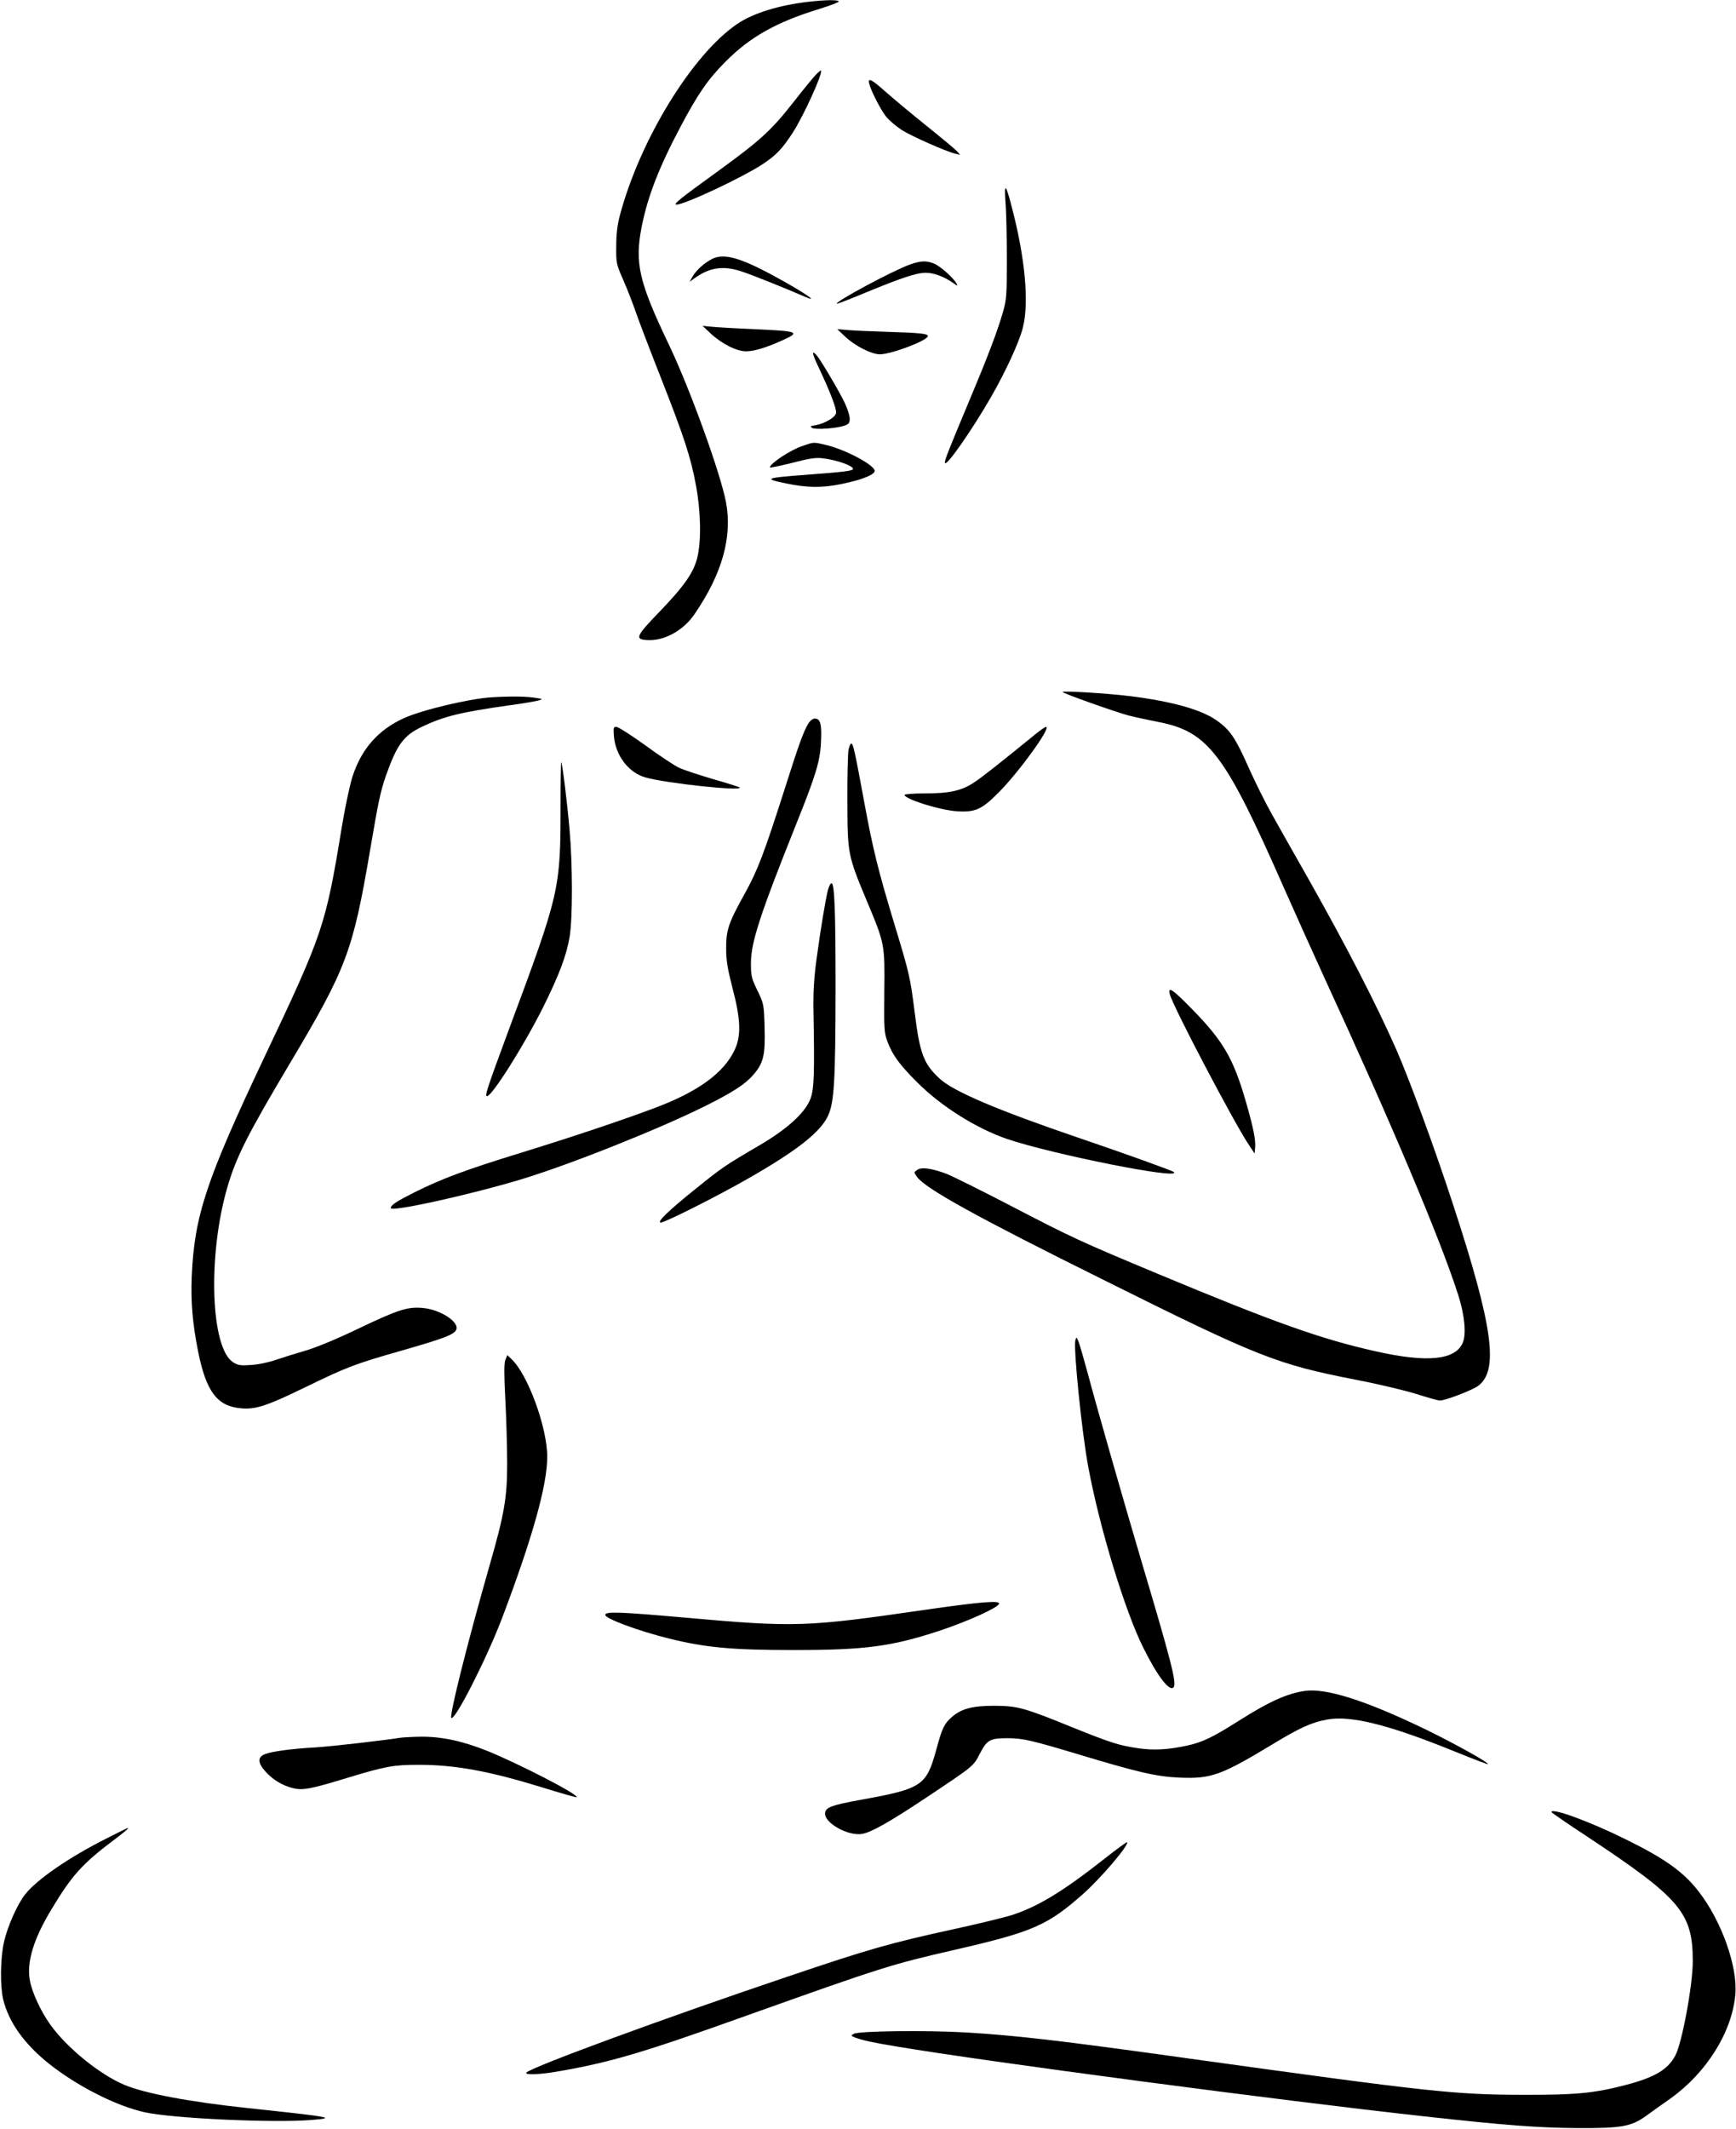  <svg version="1.0" xmlns="http://www.w3.org/2000/svg"
 width="1044pt" height="1280pt" viewBox="0 0 1044 1280"
 preserveAspectRatio="xMidYMid meet"><g transform="translate(0,1280) scale(0.1,-0.1)"
fill="#000000" stroke="none">
<path d="M4860 12789 c-175 -20 -330 -68 -425 -132 -270 -182 -586 -696 -707
-1151 -15 -57 -22 -112 -22 -186 -1 -103 0 -107 43 -205 24 -55 58 -143 76
-195 18 -52 83 -223 145 -380 143 -363 184 -488 215 -656 30 -160 33 -332 9
-434 -21 -90 -79 -174 -230 -330 -138 -143 -147 -163 -76 -168 104 -8 221 56
289 156 167 244 228 465 189 673 -33 174 -216 680 -342 944 -182 381 -208 492
-165 712 36 181 103 355 233 600 103 195 165 286 269 390 149 151 308 240 566
319 67 21 120 41 117 46 -6 10 -81 9 -184 -3z"/>
<path d="M4903 12347 c-16 -17 -74 -88 -128 -157 -137 -175 -200 -232 -461
-422 -226 -163 -269 -198 -245 -198 49 0 398 164 519 244 80 53 116 91 180
189 66 103 183 360 169 373 -2 2 -17 -11 -34 -29z"/>
<path d="M5227 12298 c10 -44 72 -163 104 -202 18 -21 59 -56 91 -77 58 -37
265 -129 323 -143 l29 -7 -19 22 c-11 12 -94 81 -185 154 -91 73 -201 165
-245 204 -84 75 -107 86 -98 49z"/>
<path d="M6047 11580 c5 -58 8 -211 8 -340 0 -214 -2 -242 -23 -315 -31 -109
-88 -260 -195 -515 -142 -339 -158 -381 -154 -393 8 -24 161 195 278 398 88
154 168 327 190 414 39 152 14 421 -67 729 -36 140 -46 146 -37 22z"/>
<path d="M4284 11244 c-45 -22 -97 -68 -118 -105 l-19 -33 31 22 c92 66 175
77 288 38 60 -20 255 -98 377 -151 68 -29 30 1 -85 68 -280 161 -395 200 -474
161z"/>
<path d="M5473 11210 c-100 -35 -452 -224 -441 -236 3 -2 78 27 169 65 221 91
310 121 367 121 49 0 111 -24 164 -61 27 -20 29 -20 20 -3 -19 34 -96 103
-134 119 -47 19 -80 18 -145 -5z"/>
<path d="M4274 10795 c66 -62 158 -108 213 -107 49 0 121 22 216 65 114 51
101 56 -166 68 -117 5 -234 12 -262 15 l-50 5 49 -46z"/>
<path d="M5083 10776 c59 -56 158 -106 208 -106 69 0 289 83 289 110 0 14 -48
19 -245 25 -99 3 -207 8 -240 11 l-60 5 48 -45z"/>
<path d="M4927 10583 c67 -142 105 -242 101 -266 -4 -26 -67 -63 -122 -73 -33
-5 -37 -8 -21 -17 21 -11 145 -3 193 14 27 9 32 16 32 42 0 18 -13 59 -29 93
-31 67 -145 259 -169 287 -34 38 -29 12 15 -80z"/>
<path d="M4826 10119 c-74 -25 -196 -106 -196 -129 0 -4 60 9 133 27 103 27
143 33 183 28 86 -10 184 -45 184 -64 0 -12 -51 -18 -289 -36 -239 -18 -250
-23 -120 -50 131 -28 222 -29 339 -5 123 25 200 56 200 79 0 35 -175 128 -293
156 -77 18 -70 18 -141 -6z"/>
<path d="M6390 8640 c0 -8 314 -119 395 -141 39 -10 117 -27 174 -38 307 -58
405 -187 761 -996 73 -165 186 -415 250 -555 392 -850 693 -1562 799 -1894 39
-122 50 -235 28 -288 -44 -105 -214 -122 -524 -52 -327 73 -606 172 -1313 467
-458 191 -515 217 -880 407 -179 93 -354 180 -390 194 -90 33 -150 41 -175 22
-20 -14 -20 -14 1 -43 52 -70 363 -242 1109 -612 945 -471 1053 -513 1529
-606 131 -25 294 -64 362 -85 69 -22 133 -40 143 -40 33 0 195 62 230 88 126
93 90 356 -151 1092 -110 337 -264 756 -343 935 -121 273 -293 607 -523 1015
-86 151 -187 330 -225 398 -38 68 -96 185 -130 260 -88 198 -118 244 -205 304
-92 63 -268 112 -517 143 -139 17 -405 33 -405 25z"/>
<path d="M2958 8608 c-134 -8 -420 -76 -530 -126 -153 -70 -253 -183 -307
-347 -17 -52 -45 -184 -66 -310 -96 -587 -112 -636 -460 -1370 -356 -752 -426
-963 -442 -1330 -6 -151 5 -284 38 -448 49 -246 116 -333 263 -344 85 -7 154
16 386 129 249 121 294 138 578 219 254 73 315 96 326 126 18 47 -99 122 -206
130 -89 7 -145 -11 -388 -127 -125 -60 -246 -110 -310 -129 -58 -17 -139 -42
-180 -56 -43 -15 -107 -29 -150 -31 -64 -5 -80 -2 -108 16 -135 85 -154 638
-36 1048 54 186 120 317 379 752 339 569 377 671 480 1275 50 295 63 358 97
455 65 183 106 239 216 291 133 63 230 87 527 129 83 11 161 25 175 29 24 8
24 9 -10 14 -61 11 -152 12 -272 5z"/>
<path d="M4860 8448 c-28 -46 -58 -129 -140 -388 -125 -391 -163 -491 -241
-632 -99 -178 -113 -221 -112 -333 0 -70 9 -122 38 -235 50 -189 53 -287 13
-372 -65 -139 -221 -252 -483 -350 -197 -74 -505 -177 -804 -269 -337 -104
-469 -153 -642 -239 -105 -53 -139 -75 -139 -93 0 -25 469 78 785 173 296 90
828 302 1109 442 160 80 238 130 285 185 62 70 74 118 69 286 -4 141 -5 143
-43 222 -36 74 -39 87 -39 165 0 125 55 293 276 845 113 282 140 368 145 481
6 109 -3 144 -37 144 -12 0 -29 -13 -40 -32z"/>
<path d="M3692 8372 c11 -116 89 -218 190 -246 122 -35 590 -85 566 -60 -4 3
-75 26 -160 50 -84 25 -176 55 -204 68 -27 13 -119 73 -203 135 -85 61 -163
111 -174 111 -18 0 -19 -5 -15 -58z"/>
<path d="M6228 8387 c-220 -179 -324 -261 -370 -291 -75 -50 -148 -66 -295
-66 -68 0 -123 -4 -123 -9 0 -25 210 -91 312 -98 112 -8 152 10 253 112 124
124 319 395 286 395 -6 0 -34 -19 -63 -43z"/>
<path d="M5103 8293 c-4 -21 -8 -159 -7 -308 1 -319 1 -324 118 -604 108 -258
107 -257 104 -544 -2 -224 -1 -246 19 -299 30 -81 73 -140 182 -248 142 -142
353 -274 536 -337 274 -93 1057 -249 1004 -199 -9 8 -288 109 -574 206 -487
166 -753 279 -835 356 -96 89 -119 151 -150 404 -26 203 -31 228 -120 520
-101 333 -132 462 -184 745 -55 298 -65 345 -77 345 -4 0 -12 -17 -16 -37z"/>
<path d="M3371 7964 c0 -511 -3 -527 -309 -1349 -135 -365 -148 -405 -133
-405 30 0 221 303 335 530 98 197 143 315 162 430 18 113 18 428 -1 645 -15
169 -43 396 -50 403 -2 2 -4 -112 -4 -254z"/>
<path d="M4980 7453 c-14 -52 -45 -237 -70 -423 -15 -112 -20 -197 -18 -305 7
-372 4 -467 -16 -525 -29 -85 -136 -184 -306 -284 -212 -124 -226 -134 -380
-258 -169 -135 -244 -208 -216 -208 25 0 345 161 531 268 290 166 432 278 476
377 36 81 43 211 44 750 0 487 -6 645 -25 645 -5 0 -14 -17 -20 -37z"/>
<path d="M7035 6823 c16 -68 382 -765 473 -902 l37 -56 3 35 c5 45 -12 126
-55 275 -75 261 -137 367 -323 557 -118 121 -148 141 -135 91z"/>
<path d="M6467 4741 c-12 -49 39 -555 78 -762 68 -366 222 -870 332 -1088 86
-173 160 -267 182 -233 17 27 -18 163 -189 737 -118 399 -272 936 -330 1154
-23 85 -47 168 -54 185 -12 30 -13 30 -19 7z"/>
<path d="M3039 4624 c-8 -21 -8 -85 0 -239 6 -116 11 -288 11 -384 0 -205 -17
-303 -104 -606 -133 -464 -245 -910 -232 -923 21 -20 212 355 305 599 183 483
272 800 272 971 0 176 -117 496 -215 587 l-25 24 -12 -29z"/>
<path d="M5550 3120 c-702 -102 -771 -104 -1431 -45 -397 35 -479 38 -479 16
0 -22 196 -95 380 -141 221 -55 380 -70 752 -70 431 0 589 21 878 116 166 55
351 138 358 162 7 22 -110 12 -458 -38z"/>
<path d="M7845 2634 c-107 -16 -215 -65 -398 -181 -153 -97 -215 -127 -306
-147 -114 -25 -201 -30 -292 -17 -119 17 -168 33 -399 126 -292 119 -331 129
-470 130 -132 0 -200 -18 -256 -68 -46 -40 -58 -65 -94 -198 -59 -215 -86
-233 -452 -299 -175 -32 -211 -45 -216 -78 -9 -60 139 -143 224 -127 56 10
171 76 383 217 289 193 284 188 324 266 43 82 61 92 165 92 94 0 144 -12 437
-100 352 -106 460 -131 600 -137 188 -8 249 14 557 200 163 99 235 132 328
149 144 27 377 -32 781 -197 101 -41 185 -73 187 -71 8 8 -195 121 -371 207
-364 176 -602 252 -732 233z"/>
<path d="M2410 2353 c-106 -17 -425 -53 -510 -58 -145 -8 -269 -25 -307 -41
-45 -18 -44 -52 4 -105 44 -49 102 -84 164 -99 59 -15 107 -6 329 62 228 69
275 78 428 78 218 0 421 -37 737 -134 115 -36 211 -63 213 -61 15 15 -350 203
-541 280 -149 59 -272 85 -397 84 -52 -1 -106 -4 -120 -6z"/>
<path d="M9330 1906 c0 -3 98 -71 219 -150 558 -370 631 -456 631 -747 0 -145
-65 -494 -106 -569 -45 -83 -124 -129 -294 -174 -191 -50 -300 -61 -620 -60
-415 1 -561 17 -2015 219 -780 109 -1027 137 -1335 156 -238 14 -646 9 -675
-8 -19 -11 -19 -12 6 -22 49 -18 103 -30 254 -55 535 -90 2301 -324 3175 -420
491 -54 677 -68 920 -70 263 -1 320 9 410 74 30 22 96 69 146 104 217 155 370
399 390 625 15 167 -83 443 -221 620 -90 116 -199 195 -432 310 -217 108 -453
195 -453 167z"/>
<path d="M640 1747 c-223 -112 -418 -246 -488 -335 -47 -58 -107 -194 -128
-287 -22 -95 -24 -264 -5 -345 33 -136 125 -266 273 -385 169 -135 406 -256
579 -294 168 -37 775 -65 1004 -46 149 12 125 17 -382 71 -350 37 -622 88
-745 140 -148 62 -345 222 -444 360 -58 80 -111 195 -124 266 -21 110 21 249
127 425 125 209 188 279 387 428 67 51 83 65 73 65 -1 0 -59 -28 -127 -63z"/>
<path d="M6634 1619 c-244 -192 -398 -285 -554 -334 -47 -14 -197 -51 -335
-81 -398 -87 -511 -119 -1025 -293 -718 -242 -1519 -536 -1554 -571 -15 -15
76 -13 180 5 321 55 515 112 1143 337 819 292 869 308 1258 397 464 107 552
145 767 335 107 95 279 297 264 311 -2 2 -67 -45 -144 -106z"/>
</g>
</svg>
